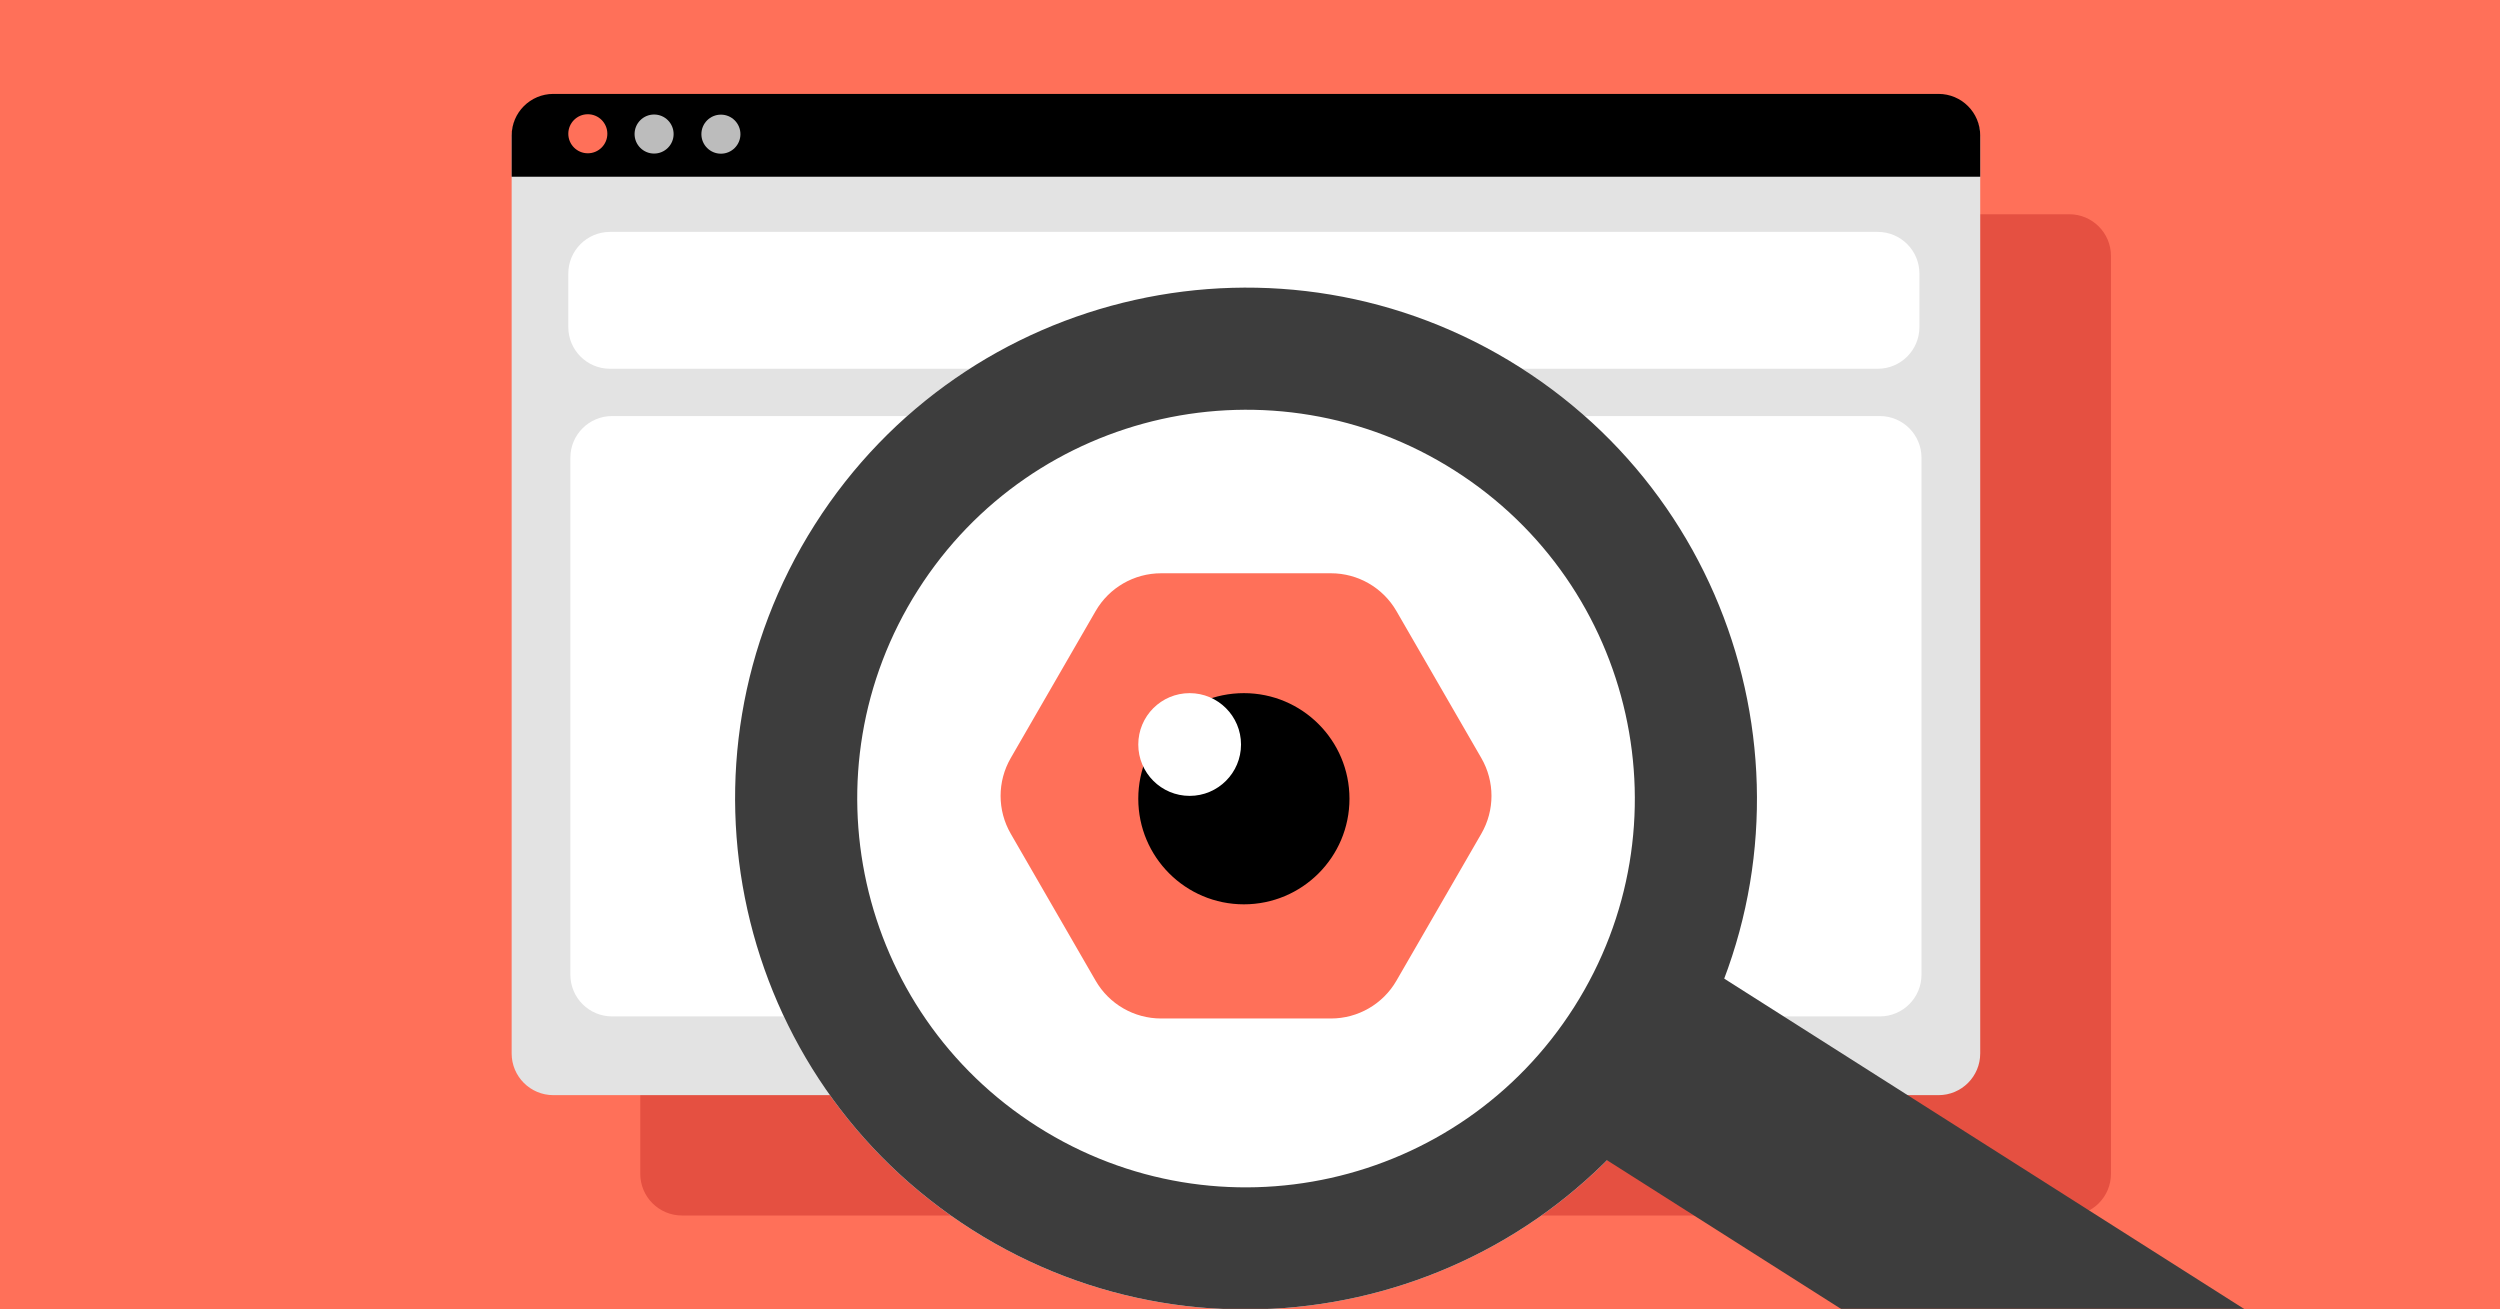<svg width="968" height="507" viewBox="0 0 968 507" fill="none" xmlns="http://www.w3.org/2000/svg">
<rect x="0" y="0" width="968" height="507" fill="#333333" stroke="none"/>
<g clip-path="url(#clip0_13832_765)">
<rect width="968" height="507" fill="#FF7059"/>
<mask id="mask0_13832_765" style="mask-type:luminance" maskUnits="userSpaceOnUse" x="-1" y="0" width="970" height="507">
<path d="M968.395 0H-0.395V507H968.395V0Z" fill="white"/>
</mask>
<g mask="url(#mask0_13832_765)">
<path d="M968.395 0H-0.395V507H968.395V0Z" fill="#FF7059"/>
<path d="M801.221 82.957H264.057C255.14 82.957 247.911 90.186 247.911 99.104V454.494C247.911 463.411 255.14 470.641 264.057 470.641H801.221C810.138 470.641 817.367 463.411 817.367 454.494V99.104C817.367 90.186 810.138 82.957 801.221 82.957Z" fill="#E55041"/>
<path d="M750.594 36.922H214.257C205.34 36.922 198.111 44.151 198.111 53.069V407.896C198.111 416.813 205.34 424.042 214.257 424.042H750.594C759.511 424.042 766.74 416.813 766.74 407.896V53.069C766.74 44.151 759.511 36.922 750.594 36.922Z" fill="#E3E3E3"/>
<path d="M727.056 89.791H236.193C227.275 89.791 220.046 97.02 220.046 105.937V126.638C220.046 135.555 227.275 142.784 236.193 142.784H727.056C735.973 142.784 743.202 135.555 743.202 126.638V105.937C743.202 97.02 735.973 89.791 727.056 89.791Z" fill="white"/>
<path d="M727.857 161.094H236.994C228.076 161.094 220.847 168.323 220.847 177.241V377.41C220.847 386.327 228.076 393.556 236.994 393.556H727.857C736.775 393.556 744.004 386.327 744.004 377.41V177.241C744.004 168.323 736.775 161.094 727.857 161.094Z" fill="white"/>
<path d="M198.111 52.506C198.111 43.589 205.34 36.36 214.257 36.36H750.594C759.512 36.36 766.74 43.589 766.74 52.506V68.419H198.111V52.506Z" fill="black"/>
<path d="M227.606 59.352C231.781 59.352 235.165 55.968 235.165 51.793C235.165 47.618 231.781 44.234 227.606 44.234C223.431 44.234 220.047 47.618 220.047 51.793C220.047 55.968 223.431 59.352 227.606 59.352Z" fill="#FF7059"/>
<path d="M253.264 59.459C257.44 59.459 260.824 56.075 260.824 51.9C260.824 47.725 257.44 44.34 253.264 44.34C249.089 44.34 245.705 47.725 245.705 51.9C245.705 56.075 249.089 59.459 253.264 59.459Z" fill="#BCBCBC"/>
<path d="M279.137 59.51C283.311 59.51 286.696 56.125 286.696 51.951C286.696 47.776 283.311 44.391 279.137 44.391C274.962 44.391 271.578 47.776 271.578 51.951C271.578 56.125 274.962 59.51 279.137 59.51Z" fill="#BCBCBC"/>
<path d="M588.539 142.239C680.75 200.823 708.011 323.066 649.429 415.278C590.845 507.49 468.602 534.752 376.39 476.168C284.178 417.585 256.916 295.341 315.5 203.129C374.082 110.917 496.327 83.656 588.539 142.239Z" fill="white"/>
<path fill-rule="evenodd" clip-rule="evenodd" d="M609.518 389.922C654.097 319.753 633.352 226.73 563.183 182.15C493.013 137.57 399.99 158.315 355.411 228.486C310.831 298.655 331.576 391.678 401.745 436.257C471.915 480.837 564.938 460.093 609.518 389.922ZM649.429 415.278C708.011 323.066 680.75 200.823 588.539 142.239C496.327 83.656 374.082 110.917 315.5 203.129C256.916 295.341 284.178 417.585 376.39 476.168C468.602 534.752 590.845 507.49 649.429 415.278Z" fill="#3D3D3D"/>
<path d="M613.424 443.646C603.052 437.056 599.985 423.305 606.575 412.932L627.588 379.857C634.178 369.483 647.929 366.417 658.302 373.007L892.108 521.549C902.482 528.139 905.55 541.89 898.962 552.263L877.947 585.339C871.36 595.711 857.603 598.777 847.237 592.188L613.424 443.646Z" fill="#3D3D3D"/>
<path d="M515.349 221.971H449.578C439.124 221.971 429.46 227.546 424.232 236.599L391.349 293.537C386.121 302.589 386.121 313.741 391.349 322.794L424.232 379.732C429.46 388.785 439.121 394.36 449.578 394.36H515.349C525.804 394.36 535.467 388.785 540.695 379.732L573.579 322.794C578.806 313.741 578.806 302.589 573.579 293.537L540.695 236.599C535.467 227.546 525.806 221.971 515.349 221.971Z" fill="#FF7059"/>
<path d="M522.516 309.27C522.516 331.851 504.21 350.157 481.628 350.157C459.047 350.157 440.741 331.851 440.741 309.27C440.741 286.688 459.047 268.382 481.628 268.382C504.21 268.382 522.516 286.688 522.516 309.27Z" fill="black"/>
<path d="M480.523 288.274C480.523 299.259 471.618 308.165 460.632 308.165C449.647 308.165 440.741 299.259 440.741 288.274C440.741 277.288 449.647 268.382 460.632 268.382C471.618 268.382 480.523 277.288 480.523 288.274Z" fill="white"/>
</g>
</g>
<defs>
<clipPath id="clip0_13832_765">
<rect width="968" height="507" fill="white"/>
</clipPath>
</defs>
</svg>
